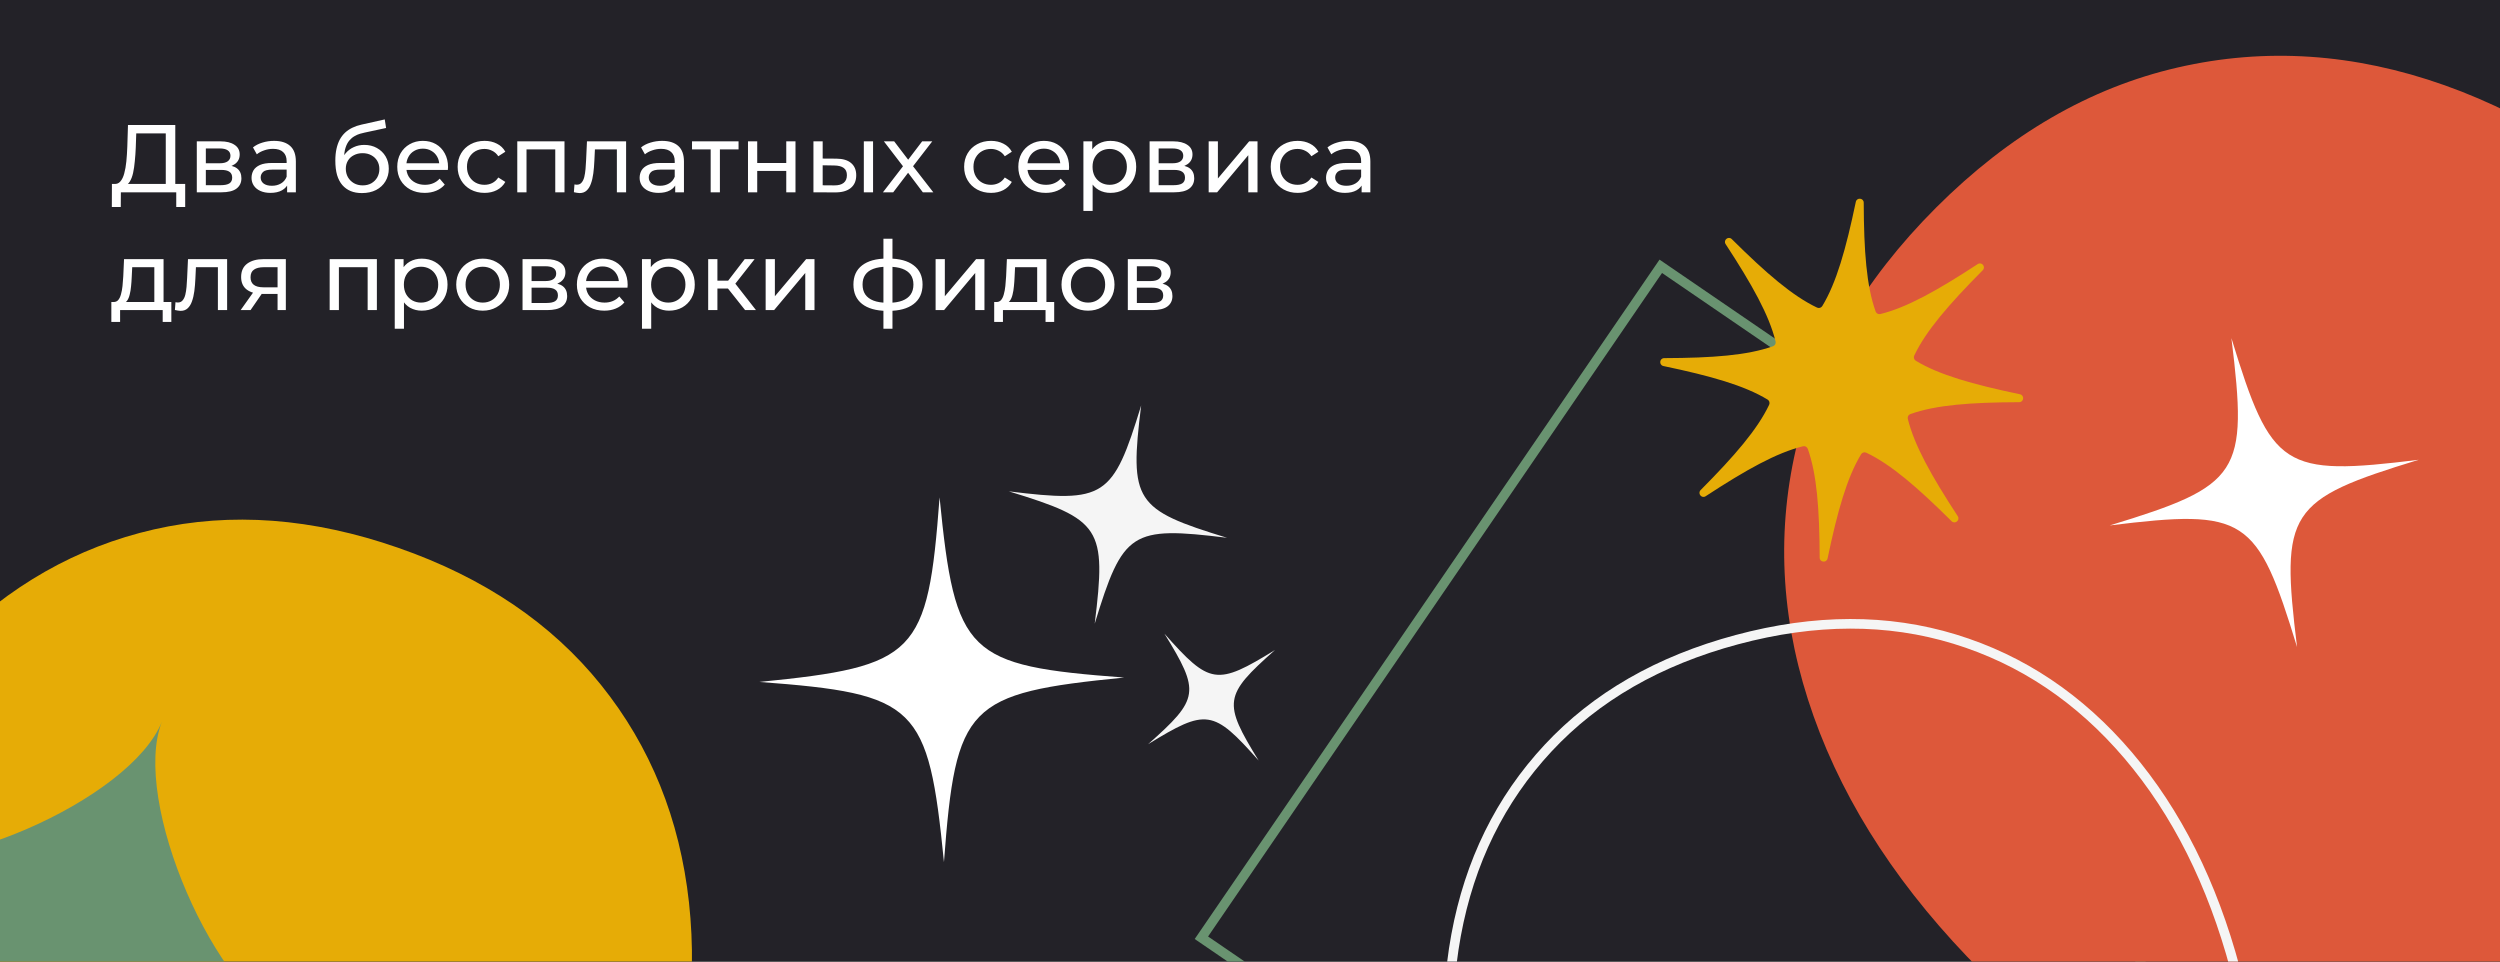 <?xml version="1.0" encoding="UTF-8"?> <svg xmlns="http://www.w3.org/2000/svg" width="1040" height="400" viewBox="0 0 1040 400" fill="none"><rect x="0" y="0" width="1040" height="400" fill="#333333" stroke="none"/><g clip-path="url(#clip0_1165_2)"><rect width="1040" height="400" fill="#232228"></rect><path d="M690.882 110.78L807.798 190.77C839.045 212.148 862.668 236.647 878.72 264.233C894.766 291.81 902.152 320.579 900.939 350.557C899.707 380.498 889.39 409.713 869.858 438.262C850.325 466.812 826.833 487.014 799.372 499.01C771.891 511.014 742.415 514.536 710.864 509.577C679.317 504.598 647.942 491.47 616.696 470.092L499.78 390.103L690.882 110.78Z" stroke="#699370" stroke-width="4"></path><path d="M949.711 529.493L824.366 404.148C791.119 370.901 767.818 335.513 754.481 298.004C741.145 260.495 738.687 223.447 747.088 186.88C755.51 150.334 774.93 116.851 805.39 86.391C835.85 55.93 869.333 36.51 905.88 28.089C942.426 19.668 979.454 22.146 1017 35.482C1054.53 48.839 1089.9 72.12 1123.15 105.366L1248.49 230.711L949.711 529.493Z" fill="#DD583A"></path><path d="M467.638 281.863C402.192 288.362 397.611 293.055 392.687 358.638C386.188 293.192 381.496 288.611 315.912 283.687C381.358 277.188 385.939 272.496 390.863 206.912C397.362 272.358 402.054 276.939 467.638 281.863Z" fill="white"></path><path d="M510.46 223.724C470.526 218.797 467.161 220.982 455.399 259.461C460.325 219.527 458.141 216.161 419.662 204.399C459.596 209.326 462.961 207.142 474.723 168.662C469.797 208.596 471.981 211.962 510.46 223.724Z" fill="#F5F5F5"></path><path d="M523.598 316.399C504.685 295.076 501.873 294.66 477.599 309.598C498.922 290.685 499.338 287.873 484.4 263.599C503.313 284.922 506.124 285.338 530.399 270.4C509.075 289.313 508.66 292.125 523.598 316.399Z" fill="#F5F5F5"></path><path d="M794.716 172.253C805.376 168.456 819.764 167.385 839.971 167.307C841.968 167.304 842.26 164.431 840.305 164.016C820.527 159.875 806.648 155.933 796.97 150.07C796.232 149.624 795.957 148.69 796.325 147.904C801.183 137.68 810.591 126.756 824.823 112.419C826.223 111.007 824.402 108.763 822.736 109.86C805.82 120.918 793.227 127.936 782.245 130.64C781.401 130.842 780.551 130.396 780.253 129.573C776.456 118.912 775.385 104.524 775.307 84.318C775.304 82.32 772.431 82.028 772.016 83.983C767.876 103.762 763.933 117.64 758.07 127.319C757.624 128.056 756.69 128.332 755.904 127.964C745.681 123.106 734.756 113.698 720.42 99.465C719.007 98.066 716.763 99.887 717.86 101.553C728.918 118.469 735.936 131.062 738.64 142.044C738.843 142.888 738.396 143.738 737.573 144.035C726.913 147.832 712.525 148.903 692.318 148.981C690.32 148.984 690.028 151.858 691.984 152.273C711.762 156.413 725.64 160.356 735.319 166.219C736.056 166.664 736.332 167.598 735.964 168.384C731.106 178.608 721.698 189.533 707.466 203.869C706.066 205.281 707.887 207.525 709.553 206.428C726.469 195.371 739.062 188.352 750.044 185.649C750.888 185.446 751.738 185.893 752.036 186.716C755.832 197.376 756.903 211.764 756.981 231.971C756.984 233.968 759.858 234.26 760.273 232.305C764.413 212.527 768.356 198.648 774.219 188.969C774.664 188.232 775.598 187.956 776.385 188.325C786.608 193.183 797.533 202.59 811.869 216.823C813.282 218.222 815.526 216.402 814.429 214.736C803.371 197.82 796.353 185.226 793.649 174.245C793.446 173.401 793.893 172.55 794.716 172.253Z" fill="#E6AC06"></path><path d="M68.96 78.12V55.48H56.68L56.48 61.36C56.4 63.333 56.267 65.227 56.08 67.04C55.92 68.853 55.68 70.493 55.36 71.96C55.04 73.4 54.587 74.587 54 75.52C53.44 76.453 52.72 77.027 51.84 77.24L47.52 76.52C48.56 76.6 49.413 76.253 50.08 75.48C50.773 74.68 51.307 73.573 51.68 72.16C52.08 70.72 52.373 69.053 52.56 67.16C52.747 65.24 52.88 63.187 52.96 61L53.24 52H72.92V78.12H68.96ZM46.52 86.12L46.56 76.52H77.04V86.12H73.32V80H50.28L50.24 86.12H46.52ZM81.868 80V58.8H91.708C94.188 58.8 96.135 59.28 97.548 60.24C98.988 61.173 99.708 62.507 99.708 64.24C99.708 65.973 99.028 67.32 97.668 68.28C96.335 69.213 94.562 69.68 92.348 69.68L92.948 68.64C95.482 68.64 97.362 69.107 98.588 70.04C99.815 70.973 100.428 72.347 100.428 74.16C100.428 76 99.735 77.44 98.348 78.48C96.988 79.493 94.895 80 92.068 80H81.868ZM85.628 77.04H91.788C93.388 77.04 94.588 76.8 95.388 76.32C96.188 75.813 96.588 75.013 96.588 73.92C96.588 72.8 96.215 71.987 95.468 71.48C94.748 70.947 93.602 70.68 92.028 70.68H85.628V77.04ZM85.628 67.92H91.388C92.855 67.92 93.962 67.653 94.708 67.12C95.482 66.56 95.868 65.787 95.868 64.8C95.868 63.787 95.482 63.027 94.708 62.52C93.962 62.013 92.855 61.76 91.388 61.76H85.628V67.92ZM119.439 80V75.52L119.239 74.68V67.04C119.239 65.413 118.759 64.16 117.799 63.28C116.865 62.373 115.452 61.92 113.559 61.92C112.305 61.92 111.079 62.133 109.879 62.56C108.679 62.96 107.665 63.507 106.839 64.2L105.239 61.32C106.332 60.44 107.639 59.773 109.159 59.32C110.705 58.84 112.319 58.6 113.999 58.6C116.905 58.6 119.145 59.307 120.719 60.72C122.292 62.133 123.079 64.293 123.079 67.2V80H119.439ZM112.479 80.24C110.905 80.24 109.519 79.973 108.319 79.44C107.145 78.907 106.239 78.173 105.599 77.24C104.959 76.28 104.639 75.2 104.639 74C104.639 72.853 104.905 71.813 105.439 70.88C105.999 69.947 106.892 69.2 108.119 68.64C109.372 68.08 111.052 67.8 113.159 67.8H119.879V70.56H113.319C111.399 70.56 110.105 70.88 109.439 71.52C108.772 72.16 108.439 72.933 108.439 73.84C108.439 74.88 108.852 75.72 109.679 76.36C110.505 76.973 111.652 77.28 113.119 77.28C114.559 77.28 115.812 76.96 116.879 76.32C117.972 75.68 118.759 74.747 119.239 73.52L119.999 76.16C119.492 77.413 118.599 78.413 117.319 79.16C116.039 79.88 114.425 80.24 112.479 80.24ZM150.536 80.32C148.776 80.32 147.216 80.04 145.856 79.48C144.522 78.92 143.376 78.093 142.416 77C141.456 75.88 140.722 74.48 140.216 72.8C139.736 71.093 139.496 69.093 139.496 66.8C139.496 64.987 139.656 63.36 139.976 61.92C140.296 60.48 140.749 59.2 141.336 58.08C141.949 56.96 142.696 55.987 143.576 55.16C144.482 54.333 145.496 53.653 146.616 53.12C147.762 52.56 149.016 52.133 150.376 51.84L160.056 49.68L160.616 53.24L151.696 55.16C151.162 55.267 150.522 55.427 149.776 55.64C149.029 55.853 148.269 56.187 147.496 56.64C146.722 57.067 146.002 57.667 145.336 58.44C144.669 59.213 144.136 60.227 143.736 61.48C143.336 62.707 143.136 64.227 143.136 66.04C143.136 66.547 143.149 66.933 143.176 67.2C143.202 67.467 143.229 67.733 143.256 68C143.309 68.267 143.349 68.667 143.376 69.2L141.776 67.56C142.202 66.093 142.882 64.813 143.816 63.72C144.749 62.627 145.869 61.787 147.176 61.2C148.509 60.587 149.962 60.28 151.536 60.28C153.509 60.28 155.256 60.707 156.776 61.56C158.322 62.413 159.536 63.587 160.416 65.08C161.296 66.573 161.736 68.28 161.736 70.2C161.736 72.147 161.269 73.893 160.336 75.44C159.429 76.96 158.136 78.16 156.456 79.04C154.776 79.893 152.802 80.32 150.536 80.32ZM150.896 77.12C152.256 77.12 153.456 76.827 154.496 76.24C155.536 75.627 156.349 74.813 156.936 73.8C157.522 72.76 157.816 71.6 157.816 70.32C157.816 69.04 157.522 67.907 156.936 66.92C156.349 65.933 155.536 65.16 154.496 64.6C153.456 64.013 152.229 63.72 150.816 63.72C149.482 63.72 148.282 64 147.216 64.56C146.149 65.093 145.322 65.853 144.736 66.84C144.149 67.8 143.856 68.92 143.856 70.2C143.856 71.48 144.149 72.653 144.736 73.72C145.349 74.76 146.176 75.587 147.216 76.2C148.282 76.813 149.509 77.12 150.896 77.12ZM176.66 80.24C174.393 80.24 172.393 79.773 170.66 78.84C168.953 77.907 167.62 76.627 166.66 75C165.727 73.373 165.26 71.507 165.26 69.4C165.26 67.293 165.713 65.427 166.62 63.8C167.553 62.173 168.82 60.907 170.42 60C172.047 59.067 173.873 58.6 175.9 58.6C177.953 58.6 179.767 59.053 181.34 59.96C182.913 60.867 184.14 62.147 185.02 63.8C185.927 65.427 186.38 67.333 186.38 69.52C186.38 69.68 186.367 69.867 186.34 70.08C186.34 70.293 186.327 70.493 186.3 70.68H168.26V67.92H184.3L182.74 68.88C182.767 67.52 182.487 66.307 181.9 65.24C181.313 64.173 180.5 63.347 179.46 62.76C178.447 62.147 177.26 61.84 175.9 61.84C174.567 61.84 173.38 62.147 172.34 62.76C171.3 63.347 170.487 64.187 169.9 65.28C169.313 66.347 169.02 67.573 169.02 68.96V69.6C169.02 71.013 169.34 72.28 169.98 73.4C170.647 74.493 171.567 75.347 172.74 75.96C173.913 76.573 175.26 76.88 176.78 76.88C178.033 76.88 179.167 76.667 180.18 76.24C181.22 75.813 182.127 75.173 182.9 74.32L185.02 76.8C184.06 77.92 182.86 78.773 181.42 79.36C180.007 79.947 178.42 80.24 176.66 80.24ZM201.577 80.24C199.417 80.24 197.484 79.773 195.777 78.84C194.097 77.907 192.777 76.627 191.817 75C190.857 73.373 190.377 71.507 190.377 69.4C190.377 67.293 190.857 65.427 191.817 63.8C192.777 62.173 194.097 60.907 195.777 60C197.484 59.067 199.417 58.6 201.577 58.6C203.497 58.6 205.204 58.987 206.697 59.76C208.217 60.507 209.391 61.627 210.217 63.12L207.297 65C206.604 63.96 205.751 63.2 204.737 62.72C203.751 62.213 202.684 61.96 201.537 61.96C200.151 61.96 198.911 62.267 197.817 62.88C196.724 63.493 195.857 64.36 195.217 65.48C194.577 66.573 194.257 67.88 194.257 69.4C194.257 70.92 194.577 72.24 195.217 73.36C195.857 74.48 196.724 75.347 197.817 75.96C198.911 76.573 200.151 76.88 201.537 76.88C202.684 76.88 203.751 76.64 204.737 76.16C205.751 75.653 206.604 74.88 207.297 73.84L210.217 75.68C209.391 77.147 208.217 78.28 206.697 79.08C205.204 79.853 203.497 80.24 201.577 80.24ZM215.189 80V58.8H234.829V80H230.989V61.2L231.909 62.16H218.109L219.029 61.2V80H215.189ZM238.739 79.96L238.979 76.72C239.166 76.747 239.339 76.773 239.499 76.8C239.659 76.827 239.806 76.84 239.939 76.84C240.792 76.84 241.459 76.547 241.939 75.96C242.446 75.373 242.819 74.6 243.059 73.64C243.299 72.653 243.472 71.547 243.579 70.32C243.686 69.093 243.766 67.867 243.819 66.64L244.179 58.8H260.459V80H256.619V61.04L257.539 62.16H246.659L247.539 61L247.259 66.88C247.179 68.747 247.032 70.493 246.819 72.12C246.606 73.747 246.272 75.173 245.819 76.4C245.392 77.627 244.792 78.587 244.019 79.28C243.272 79.973 242.299 80.32 241.099 80.32C240.752 80.32 240.379 80.28 239.979 80.2C239.606 80.147 239.192 80.067 238.739 79.96ZM280.884 80V75.52L280.684 74.68V67.04C280.684 65.413 280.204 64.16 279.244 63.28C278.311 62.373 276.897 61.92 275.004 61.92C273.751 61.92 272.524 62.133 271.324 62.56C270.124 62.96 269.111 63.507 268.284 64.2L266.684 61.32C267.777 60.44 269.084 59.773 270.604 59.32C272.151 58.84 273.764 58.6 275.444 58.6C278.351 58.6 280.591 59.307 282.164 60.72C283.737 62.133 284.524 64.293 284.524 67.2V80H280.884ZM273.924 80.24C272.351 80.24 270.964 79.973 269.764 79.44C268.591 78.907 267.684 78.173 267.044 77.24C266.404 76.28 266.084 75.2 266.084 74C266.084 72.853 266.351 71.813 266.884 70.88C267.444 69.947 268.337 69.2 269.564 68.64C270.817 68.08 272.497 67.8 274.604 67.8H281.324V70.56H274.764C272.844 70.56 271.551 70.88 270.884 71.52C270.217 72.16 269.884 72.933 269.884 73.84C269.884 74.88 270.297 75.72 271.124 76.36C271.951 76.973 273.097 77.28 274.564 77.28C276.004 77.28 277.257 76.96 278.324 76.32C279.417 75.68 280.204 74.747 280.684 73.52L281.444 76.16C280.937 77.413 280.044 78.413 278.764 79.16C277.484 79.88 275.871 80.24 273.924 80.24ZM295.639 80V61.16L296.599 62.16H287.879V58.8H307.239V62.16H298.559L299.479 61.16V80H295.639ZM311.165 80V58.8H315.005V67.8H327.085V58.8H330.925V80H327.085V71.12H315.005V80H311.165ZM359.352 80V58.8H363.192V80H359.352ZM347.952 66C350.645 66.027 352.685 66.64 354.072 67.84C355.485 69.04 356.192 70.733 356.192 72.92C356.192 75.213 355.419 76.987 353.872 78.24C352.352 79.467 350.165 80.067 347.312 80.04L338.392 80V58.8H342.232V65.96L347.952 66ZM347.032 77.12C348.739 77.147 350.045 76.8 350.952 76.08C351.859 75.36 352.312 74.293 352.312 72.88C352.312 71.493 351.859 70.48 350.952 69.84C350.072 69.2 348.765 68.867 347.032 68.84L342.232 68.76V77.08L347.032 77.12ZM367.298 80L376.418 68.16L376.378 70.12L367.698 58.8H371.978L378.618 67.52H376.978L383.618 58.8H387.818L379.018 70.2L379.058 68.16L388.258 80H383.898L376.898 70.72L378.458 70.96L371.578 80H367.298ZM412.28 80.24C410.12 80.24 408.187 79.773 406.48 78.84C404.8 77.907 403.48 76.627 402.52 75C401.56 73.373 401.08 71.507 401.08 69.4C401.08 67.293 401.56 65.427 402.52 63.8C403.48 62.173 404.8 60.907 406.48 60C408.187 59.067 410.12 58.6 412.28 58.6C414.2 58.6 415.907 58.987 417.4 59.76C418.92 60.507 420.094 61.627 420.92 63.12L418 65C417.307 63.96 416.454 63.2 415.44 62.72C414.454 62.213 413.387 61.96 412.24 61.96C410.854 61.96 409.614 62.267 408.52 62.88C407.427 63.493 406.56 64.36 405.92 65.48C405.28 66.573 404.96 67.88 404.96 69.4C404.96 70.92 405.28 72.24 405.92 73.36C406.56 74.48 407.427 75.347 408.52 75.96C409.614 76.573 410.854 76.88 412.24 76.88C413.387 76.88 414.454 76.64 415.44 76.16C416.454 75.653 417.307 74.88 418 73.84L420.92 75.68C420.094 77.147 418.92 78.28 417.4 79.08C415.907 79.853 414.2 80.24 412.28 80.24ZM435.019 80.24C432.753 80.24 430.753 79.773 429.019 78.84C427.313 77.907 425.979 76.627 425.019 75C424.086 73.373 423.619 71.507 423.619 69.4C423.619 67.293 424.073 65.427 424.979 63.8C425.913 62.173 427.179 60.907 428.779 60C430.406 59.067 432.233 58.6 434.259 58.6C436.313 58.6 438.126 59.053 439.699 59.96C441.273 60.867 442.499 62.147 443.379 63.8C444.286 65.427 444.739 67.333 444.739 69.52C444.739 69.68 444.726 69.867 444.699 70.08C444.699 70.293 444.686 70.493 444.659 70.68H426.619V67.92H442.659L441.099 68.88C441.126 67.52 440.846 66.307 440.259 65.24C439.673 64.173 438.859 63.347 437.819 62.76C436.806 62.147 435.619 61.84 434.259 61.84C432.926 61.84 431.739 62.147 430.699 62.76C429.659 63.347 428.846 64.187 428.259 65.28C427.673 66.347 427.379 67.573 427.379 68.96V69.6C427.379 71.013 427.699 72.28 428.339 73.4C429.006 74.493 429.926 75.347 431.099 75.96C432.273 76.573 433.619 76.88 435.139 76.88C436.393 76.88 437.526 76.667 438.539 76.24C439.579 75.813 440.486 75.173 441.259 74.32L443.379 76.8C442.419 77.92 441.219 78.773 439.779 79.36C438.366 79.947 436.779 80.24 435.019 80.24ZM461.937 80.24C460.177 80.24 458.563 79.84 457.097 79.04C455.657 78.213 454.497 77 453.617 75.4C452.763 73.8 452.337 71.8 452.337 69.4C452.337 67 452.75 65 453.577 63.4C454.43 61.8 455.577 60.6 457.017 59.8C458.483 59 460.123 58.6 461.937 58.6C464.017 58.6 465.857 59.053 467.457 59.96C469.057 60.867 470.323 62.133 471.257 63.76C472.19 65.36 472.657 67.24 472.657 69.4C472.657 71.56 472.19 73.453 471.257 75.08C470.323 76.707 469.057 77.973 467.457 78.88C465.857 79.787 464.017 80.24 461.937 80.24ZM450.697 87.76V58.8H454.377V64.52L454.137 69.44L454.537 74.36V87.76H450.697ZM461.617 76.88C462.977 76.88 464.19 76.573 465.257 75.96C466.35 75.347 467.203 74.48 467.817 73.36C468.457 72.213 468.777 70.893 468.777 69.4C468.777 67.88 468.457 66.573 467.817 65.48C467.203 64.36 466.35 63.493 465.257 62.88C464.19 62.267 462.977 61.96 461.617 61.96C460.283 61.96 459.07 62.267 457.977 62.88C456.91 63.493 456.057 64.36 455.417 65.48C454.803 66.573 454.497 67.88 454.497 69.4C454.497 70.893 454.803 72.213 455.417 73.36C456.057 74.48 456.91 75.347 457.977 75.96C459.07 76.573 460.283 76.88 461.617 76.88ZM478.236 80V58.8H488.076C490.556 58.8 492.502 59.28 493.916 60.24C495.356 61.173 496.076 62.507 496.076 64.24C496.076 65.973 495.396 67.32 494.036 68.28C492.702 69.213 490.929 69.68 488.716 69.68L489.316 68.64C491.849 68.64 493.729 69.107 494.956 70.04C496.182 70.973 496.796 72.347 496.796 74.16C496.796 76 496.102 77.44 494.716 78.48C493.356 79.493 491.262 80 488.436 80H478.236ZM481.996 77.04H488.156C489.756 77.04 490.956 76.8 491.756 76.32C492.556 75.813 492.956 75.013 492.956 73.92C492.956 72.8 492.582 71.987 491.836 71.48C491.116 70.947 489.969 70.68 488.396 70.68H481.996V77.04ZM481.996 67.92H487.756C489.222 67.92 490.329 67.653 491.076 67.12C491.849 66.56 492.236 65.787 492.236 64.8C492.236 63.787 491.849 63.027 491.076 62.52C490.329 62.013 489.222 61.76 487.756 61.76H481.996V67.92ZM502.806 80V58.8H506.646V74.24L519.646 58.8H523.126V80H519.286V64.56L506.326 80H502.806ZM539.819 80.24C537.659 80.24 535.726 79.773 534.019 78.84C532.339 77.907 531.019 76.627 530.059 75C529.099 73.373 528.619 71.507 528.619 69.4C528.619 67.293 529.099 65.427 530.059 63.8C531.019 62.173 532.339 60.907 534.019 60C535.726 59.067 537.659 58.6 539.819 58.6C541.739 58.6 543.446 58.987 544.939 59.76C546.459 60.507 547.633 61.627 548.459 63.12L545.539 65C544.846 63.96 543.993 63.2 542.979 62.72C541.993 62.213 540.926 61.96 539.779 61.96C538.393 61.96 537.153 62.267 536.059 62.88C534.966 63.493 534.099 64.36 533.459 65.48C532.819 66.573 532.499 67.88 532.499 69.4C532.499 70.92 532.819 72.24 533.459 73.36C534.099 74.48 534.966 75.347 536.059 75.96C537.153 76.573 538.393 76.88 539.779 76.88C540.926 76.88 541.993 76.64 542.979 76.16C543.993 75.653 544.846 74.88 545.539 73.84L548.459 75.68C547.633 77.147 546.459 78.28 544.939 79.08C543.446 79.853 541.739 80.24 539.819 80.24ZM566.431 80V75.52L566.231 74.68V67.04C566.231 65.413 565.751 64.16 564.791 63.28C563.858 62.373 562.444 61.92 560.551 61.92C559.298 61.92 558.071 62.133 556.871 62.56C555.671 62.96 554.658 63.507 553.831 64.2L552.231 61.32C553.324 60.44 554.631 59.773 556.151 59.32C557.698 58.84 559.311 58.6 560.991 58.6C563.898 58.6 566.138 59.307 567.711 60.72C569.284 62.133 570.071 64.293 570.071 67.2V80H566.431ZM559.471 80.24C557.898 80.24 556.511 79.973 555.311 79.44C554.138 78.907 553.231 78.173 552.591 77.24C551.951 76.28 551.631 75.2 551.631 74C551.631 72.853 551.898 71.813 552.431 70.88C552.991 69.947 553.884 69.2 555.111 68.64C556.364 68.08 558.044 67.8 560.151 67.8H566.871V70.56H560.311C558.391 70.56 557.098 70.88 556.431 71.52C555.764 72.16 555.431 72.933 555.431 73.84C555.431 74.88 555.844 75.72 556.671 76.36C557.498 76.973 558.644 77.28 560.111 77.28C561.551 77.28 562.804 76.96 563.871 76.32C564.964 75.68 565.751 74.747 566.231 73.52L566.991 76.16C566.484 77.413 565.591 78.413 564.311 79.16C563.031 79.88 561.418 80.24 559.471 80.24ZM64.2 127.2V111.16H55L54.8 115.24C54.747 116.573 54.653 117.867 54.52 119.12C54.413 120.347 54.227 121.48 53.96 122.52C53.72 123.56 53.36 124.413 52.88 125.08C52.4 125.747 51.76 126.16 50.96 126.32L47.16 125.64C47.987 125.667 48.653 125.4 49.16 124.84C49.667 124.253 50.053 123.453 50.32 122.44C50.613 121.427 50.827 120.28 50.96 119C51.093 117.693 51.2 116.347 51.28 114.96L51.6 107.8H68.04V127.2H64.2ZM46.32 133.92V125.64H71.28V133.92H67.68V129H49.96V133.92H46.32ZM72.763 128.96L73.002 125.72C73.189 125.747 73.362 125.773 73.522 125.8C73.683 125.827 73.829 125.84 73.963 125.84C74.816 125.84 75.483 125.547 75.963 124.96C76.469 124.373 76.843 123.6 77.082 122.64C77.323 121.653 77.496 120.547 77.603 119.32C77.709 118.093 77.789 116.867 77.843 115.64L78.203 107.8H94.483V129H90.642V110.04L91.562 111.16H80.683L81.562 110L81.282 115.88C81.203 117.747 81.056 119.493 80.843 121.12C80.629 122.747 80.296 124.173 79.843 125.4C79.416 126.627 78.816 127.587 78.043 128.28C77.296 128.973 76.323 129.32 75.123 129.32C74.776 129.32 74.403 129.28 74.002 129.2C73.629 129.147 73.216 129.067 72.763 128.96ZM115.468 129V121.56L116.068 122.28H109.308C106.481 122.28 104.268 121.68 102.668 120.48C101.094 119.28 100.308 117.533 100.308 115.24C100.308 112.787 101.148 110.933 102.828 109.68C104.534 108.427 106.801 107.8 109.628 107.8H118.908V129H115.468ZM100.108 129L105.868 120.88H109.828L104.228 129H100.108ZM115.468 120.36V110.08L116.068 111.16H109.748C107.988 111.16 106.628 111.493 105.668 112.16C104.708 112.8 104.228 113.867 104.228 115.36C104.228 118.133 106.014 119.52 109.588 119.52H116.068L115.468 120.36ZM137.142 129V107.8H156.782V129H152.942V110.2L153.862 111.16H140.062L140.982 110.2V129H137.142ZM175.452 129.24C173.692 129.24 172.079 128.84 170.612 128.04C169.172 127.213 168.012 126 167.132 124.4C166.279 122.8 165.852 120.8 165.852 118.4C165.852 116 166.266 114 167.092 112.4C167.946 110.8 169.092 109.6 170.532 108.8C171.999 108 173.639 107.6 175.452 107.6C177.532 107.6 179.372 108.053 180.972 108.96C182.572 109.867 183.839 111.133 184.772 112.76C185.706 114.36 186.172 116.24 186.172 118.4C186.172 120.56 185.706 122.453 184.772 124.08C183.839 125.707 182.572 126.973 180.972 127.88C179.372 128.787 177.532 129.24 175.452 129.24ZM164.212 136.76V107.8H167.892V113.52L167.652 118.44L168.052 123.36V136.76H164.212ZM175.132 125.88C176.492 125.88 177.706 125.573 178.772 124.96C179.866 124.347 180.719 123.48 181.332 122.36C181.972 121.213 182.292 119.893 182.292 118.4C182.292 116.88 181.972 115.573 181.332 114.48C180.719 113.36 179.866 112.493 178.772 111.88C177.706 111.267 176.492 110.96 175.132 110.96C173.799 110.96 172.586 111.267 171.492 111.88C170.426 112.493 169.572 113.36 168.932 114.48C168.319 115.573 168.012 116.88 168.012 118.4C168.012 119.893 168.319 121.213 168.932 122.36C169.572 123.48 170.426 124.347 171.492 124.96C172.586 125.573 173.799 125.88 175.132 125.88ZM200.831 129.24C198.698 129.24 196.805 128.773 195.151 127.84C193.498 126.907 192.191 125.627 191.231 124C190.271 122.347 189.791 120.48 189.791 118.4C189.791 116.293 190.271 114.427 191.231 112.8C192.191 111.173 193.498 109.907 195.151 109C196.805 108.067 198.698 107.6 200.831 107.6C202.938 107.6 204.818 108.067 206.471 109C208.151 109.907 209.458 111.173 210.391 112.8C211.351 114.4 211.831 116.267 211.831 118.4C211.831 120.507 211.351 122.373 210.391 124C209.458 125.627 208.151 126.907 206.471 127.84C204.818 128.773 202.938 129.24 200.831 129.24ZM200.831 125.88C202.191 125.88 203.405 125.573 204.471 124.96C205.565 124.347 206.418 123.48 207.031 122.36C207.645 121.213 207.951 119.893 207.951 118.4C207.951 116.88 207.645 115.573 207.031 114.48C206.418 113.36 205.565 112.493 204.471 111.88C203.405 111.267 202.191 110.96 200.831 110.96C199.471 110.96 198.258 111.267 197.191 111.88C196.125 112.493 195.271 113.36 194.631 114.48C193.991 115.573 193.671 116.88 193.671 118.4C193.671 119.893 193.991 121.213 194.631 122.36C195.271 123.48 196.125 124.347 197.191 124.96C198.258 125.573 199.471 125.88 200.831 125.88ZM217.376 129V107.8H227.216C229.696 107.8 231.643 108.28 233.056 109.24C234.496 110.173 235.216 111.507 235.216 113.24C235.216 114.973 234.536 116.32 233.176 117.28C231.843 118.213 230.07 118.68 227.856 118.68L228.456 117.64C230.99 117.64 232.87 118.107 234.096 119.04C235.323 119.973 235.936 121.347 235.936 123.16C235.936 125 235.243 126.44 233.856 127.48C232.496 128.493 230.403 129 227.576 129H217.376ZM221.136 126.04H227.296C228.896 126.04 230.096 125.8 230.896 125.32C231.696 124.813 232.096 124.013 232.096 122.92C232.096 121.8 231.723 120.987 230.976 120.48C230.256 119.947 229.11 119.68 227.536 119.68H221.136V126.04ZM221.136 116.92H226.896C228.363 116.92 229.47 116.653 230.216 116.12C230.99 115.56 231.376 114.787 231.376 113.8C231.376 112.787 230.99 112.027 230.216 111.52C229.47 111.013 228.363 110.76 226.896 110.76H221.136V116.92ZM251.387 129.24C249.12 129.24 247.12 128.773 245.387 127.84C243.68 126.907 242.347 125.627 241.387 124C240.453 122.373 239.987 120.507 239.987 118.4C239.987 116.293 240.44 114.427 241.347 112.8C242.28 111.173 243.547 109.907 245.147 109C246.773 108.067 248.6 107.6 250.627 107.6C252.68 107.6 254.493 108.053 256.067 108.96C257.64 109.867 258.867 111.147 259.747 112.8C260.653 114.427 261.107 116.333 261.107 118.52C261.107 118.68 261.093 118.867 261.067 119.08C261.067 119.293 261.053 119.493 261.027 119.68H242.987V116.92H259.027L257.467 117.88C257.493 116.52 257.213 115.307 256.627 114.24C256.04 113.173 255.227 112.347 254.187 111.76C253.173 111.147 251.987 110.84 250.627 110.84C249.293 110.84 248.107 111.147 247.067 111.76C246.027 112.347 245.213 113.187 244.627 114.28C244.04 115.347 243.747 116.573 243.747 117.96V118.6C243.747 120.013 244.067 121.28 244.707 122.4C245.373 123.493 246.293 124.347 247.467 124.96C248.64 125.573 249.987 125.88 251.507 125.88C252.76 125.88 253.893 125.667 254.907 125.24C255.947 124.813 256.853 124.173 257.627 123.32L259.747 125.8C258.787 126.92 257.587 127.773 256.147 128.36C254.733 128.947 253.147 129.24 251.387 129.24ZM278.304 129.24C276.544 129.24 274.93 128.84 273.464 128.04C272.024 127.213 270.864 126 269.984 124.4C269.13 122.8 268.704 120.8 268.704 118.4C268.704 116 269.117 114 269.944 112.4C270.797 110.8 271.944 109.6 273.384 108.8C274.85 108 276.49 107.6 278.304 107.6C280.384 107.6 282.224 108.053 283.824 108.96C285.424 109.867 286.69 111.133 287.624 112.76C288.557 114.36 289.024 116.24 289.024 118.4C289.024 120.56 288.557 122.453 287.624 124.08C286.69 125.707 285.424 126.973 283.824 127.88C282.224 128.787 280.384 129.24 278.304 129.24ZM267.064 136.76V107.8H270.744V113.52L270.504 118.44L270.904 123.36V136.76H267.064ZM277.984 125.88C279.344 125.88 280.557 125.573 281.624 124.96C282.717 124.347 283.57 123.48 284.184 122.36C284.824 121.213 285.144 119.893 285.144 118.4C285.144 116.88 284.824 115.573 284.184 114.48C283.57 113.36 282.717 112.493 281.624 111.88C280.557 111.267 279.344 110.96 277.984 110.96C276.65 110.96 275.437 111.267 274.344 111.88C273.277 112.493 272.424 113.36 271.784 114.48C271.17 115.573 270.864 116.88 270.864 118.4C270.864 119.893 271.17 121.213 271.784 122.36C272.424 123.48 273.277 124.347 274.344 124.96C275.437 125.573 276.65 125.88 277.984 125.88ZM309.963 129L301.763 118.68L304.923 116.76L314.483 129H309.963ZM294.603 129V107.8H298.443V129H294.603ZM297.283 120.04V116.76H304.283V120.04H297.283ZM305.243 118.84L301.683 118.36L309.803 107.8H313.923L305.243 118.84ZM318.509 129V107.8H322.349V123.24L335.349 107.8H338.829V129H334.989V113.56L322.029 129H318.509ZM369.665 129.32C369.638 129.32 369.545 129.32 369.385 129.32C369.251 129.32 369.118 129.32 368.985 129.32C368.851 129.32 368.771 129.32 368.745 129.32C364.398 129.267 361.025 128.307 358.625 126.44C356.225 124.547 355.025 121.853 355.025 118.36C355.025 114.893 356.225 112.24 358.625 110.4C361.051 108.533 364.465 107.587 368.865 107.56C368.918 107.56 368.998 107.56 369.105 107.56C369.238 107.56 369.358 107.56 369.465 107.56C369.598 107.56 369.678 107.56 369.705 107.56C374.158 107.56 377.611 108.493 380.065 110.36C382.545 112.227 383.785 114.893 383.785 118.36C383.785 121.88 382.545 124.587 380.065 126.48C377.585 128.373 374.118 129.32 369.665 129.32ZM369.585 125.96C371.905 125.96 373.825 125.667 375.345 125.08C376.891 124.493 378.051 123.64 378.825 122.52C379.598 121.4 379.985 120.013 379.985 118.36C379.985 116.733 379.598 115.373 378.825 114.28C378.051 113.187 376.891 112.36 375.345 111.8C373.825 111.24 371.905 110.96 369.585 110.96C369.531 110.96 369.425 110.96 369.265 110.96C369.105 110.96 369.011 110.96 368.985 110.96C366.718 110.96 364.825 111.253 363.305 111.84C361.811 112.4 360.691 113.227 359.945 114.32C359.198 115.413 358.825 116.76 358.825 118.36C358.825 119.987 359.198 121.36 359.945 122.48C360.718 123.6 361.851 124.453 363.345 125.04C364.865 125.627 366.745 125.933 368.985 125.96C369.038 125.96 369.131 125.96 369.265 125.96C369.425 125.96 369.531 125.96 369.585 125.96ZM367.505 136.76V99.32H371.265V136.76H367.505ZM389.212 129V107.8H393.052V123.24L406.052 107.8H409.532V129H405.692V113.56L392.732 129H389.212ZM431.466 127.2V111.16H422.266L422.066 115.24C422.012 116.573 421.919 117.867 421.786 119.12C421.679 120.347 421.492 121.48 421.226 122.52C420.986 123.56 420.626 124.413 420.146 125.08C419.666 125.747 419.026 126.16 418.226 126.32L414.426 125.64C415.252 125.667 415.919 125.4 416.426 124.84C416.932 124.253 417.319 123.453 417.586 122.44C417.879 121.427 418.092 120.28 418.226 119C418.359 117.693 418.466 116.347 418.546 114.96L418.866 107.8H435.306V127.2H431.466ZM413.586 133.92V125.64H438.546V133.92H434.946V129H417.226V133.92H413.586ZM452.628 129.24C450.495 129.24 448.601 128.773 446.948 127.84C445.295 126.907 443.988 125.627 443.028 124C442.068 122.347 441.588 120.48 441.588 118.4C441.588 116.293 442.068 114.427 443.028 112.8C443.988 111.173 445.295 109.907 446.948 109C448.601 108.067 450.495 107.6 452.628 107.6C454.735 107.6 456.615 108.067 458.268 109C459.948 109.907 461.255 111.173 462.188 112.8C463.148 114.4 463.628 116.267 463.628 118.4C463.628 120.507 463.148 122.373 462.188 124C461.255 125.627 459.948 126.907 458.268 127.84C456.615 128.773 454.735 129.24 452.628 129.24ZM452.628 125.88C453.988 125.88 455.201 125.573 456.268 124.96C457.361 124.347 458.215 123.48 458.828 122.36C459.441 121.213 459.748 119.893 459.748 118.4C459.748 116.88 459.441 115.573 458.828 114.48C458.215 113.36 457.361 112.493 456.268 111.88C455.201 111.267 453.988 110.96 452.628 110.96C451.268 110.96 450.055 111.267 448.988 111.88C447.921 112.493 447.068 113.36 446.428 114.48C445.788 115.573 445.468 116.88 445.468 118.4C445.468 119.893 445.788 121.213 446.428 122.36C447.068 123.48 447.921 124.347 448.988 124.96C450.055 125.573 451.268 125.88 452.628 125.88ZM469.173 129V107.8H479.013C481.493 107.8 483.44 108.28 484.853 109.24C486.293 110.173 487.013 111.507 487.013 113.24C487.013 114.973 486.333 116.32 484.973 117.28C483.64 118.213 481.866 118.68 479.653 118.68L480.253 117.64C482.786 117.64 484.666 118.107 485.893 119.04C487.12 119.973 487.733 121.347 487.733 123.16C487.733 125 487.04 126.44 485.653 127.48C484.293 128.493 482.2 129 479.373 129H469.173ZM472.933 126.04H479.093C480.693 126.04 481.893 125.8 482.693 125.32C483.493 124.813 483.893 124.013 483.893 122.92C483.893 121.8 483.52 120.987 482.773 120.48C482.053 119.947 480.906 119.68 479.333 119.68H472.933V126.04ZM472.933 116.92H478.693C480.16 116.92 481.266 116.653 482.013 116.12C482.786 115.56 483.173 114.787 483.173 113.8C483.173 112.787 482.786 112.027 482.013 111.52C481.266 111.013 480.16 110.76 478.693 110.76H472.933V116.92Z" fill="white"></path><path d="M647.263 621.522L611.57 488.316C602.029 452.707 600.102 419.628 605.726 389.068C611.347 358.519 624.125 332.581 644.021 311.198C663.907 289.855 690.048 274.805 722.58 266.088C755.112 257.371 785.275 257.334 813.169 265.875C841.084 274.422 865.097 290.502 885.269 314.165C905.425 337.841 920.29 367.43 929.831 403.038L965.524 536.244L647.263 621.522Z" stroke="#F5F5F5" stroke-width="4"></path><path d="M1006.19 191.269C951.718 207.9 948.625 212.662 955.579 269.193C938.948 214.718 934.185 211.625 877.655 218.579C932.129 201.948 935.223 197.185 928.269 140.655C944.9 195.129 949.662 198.223 1006.19 191.269Z" fill="white"></path><path d="M-129 510.967L-77.919 364.175C-64.37 325.239 -45.334 293.336 -20.819 268.489C3.695 243.642 32 227.558 64.07 220.228C96.132 212.922 129.975 215.467 165.647 227.88C201.319 240.293 229.431 259.308 250.031 284.939C270.631 310.571 282.812 340.743 286.622 375.474C290.408 410.195 285.534 447 271.986 485.935L220.904 632.728L-129 510.967Z" fill="#E6AC06"></path><path d="M-4.87 482.389C8.162 449.517 -27.001 368.162 -59.872 355.13C-27.001 368.162 54.355 332.999 67.386 300.128C54.355 332.999 89.517 414.355 122.388 427.387C89.517 414.355 8.162 449.517 -4.87 482.389Z" fill="#699370"></path></g><defs><clipPath id="clip0_1165_2"><rect width="1040" height="400" fill="white"></rect></clipPath></defs></svg> 